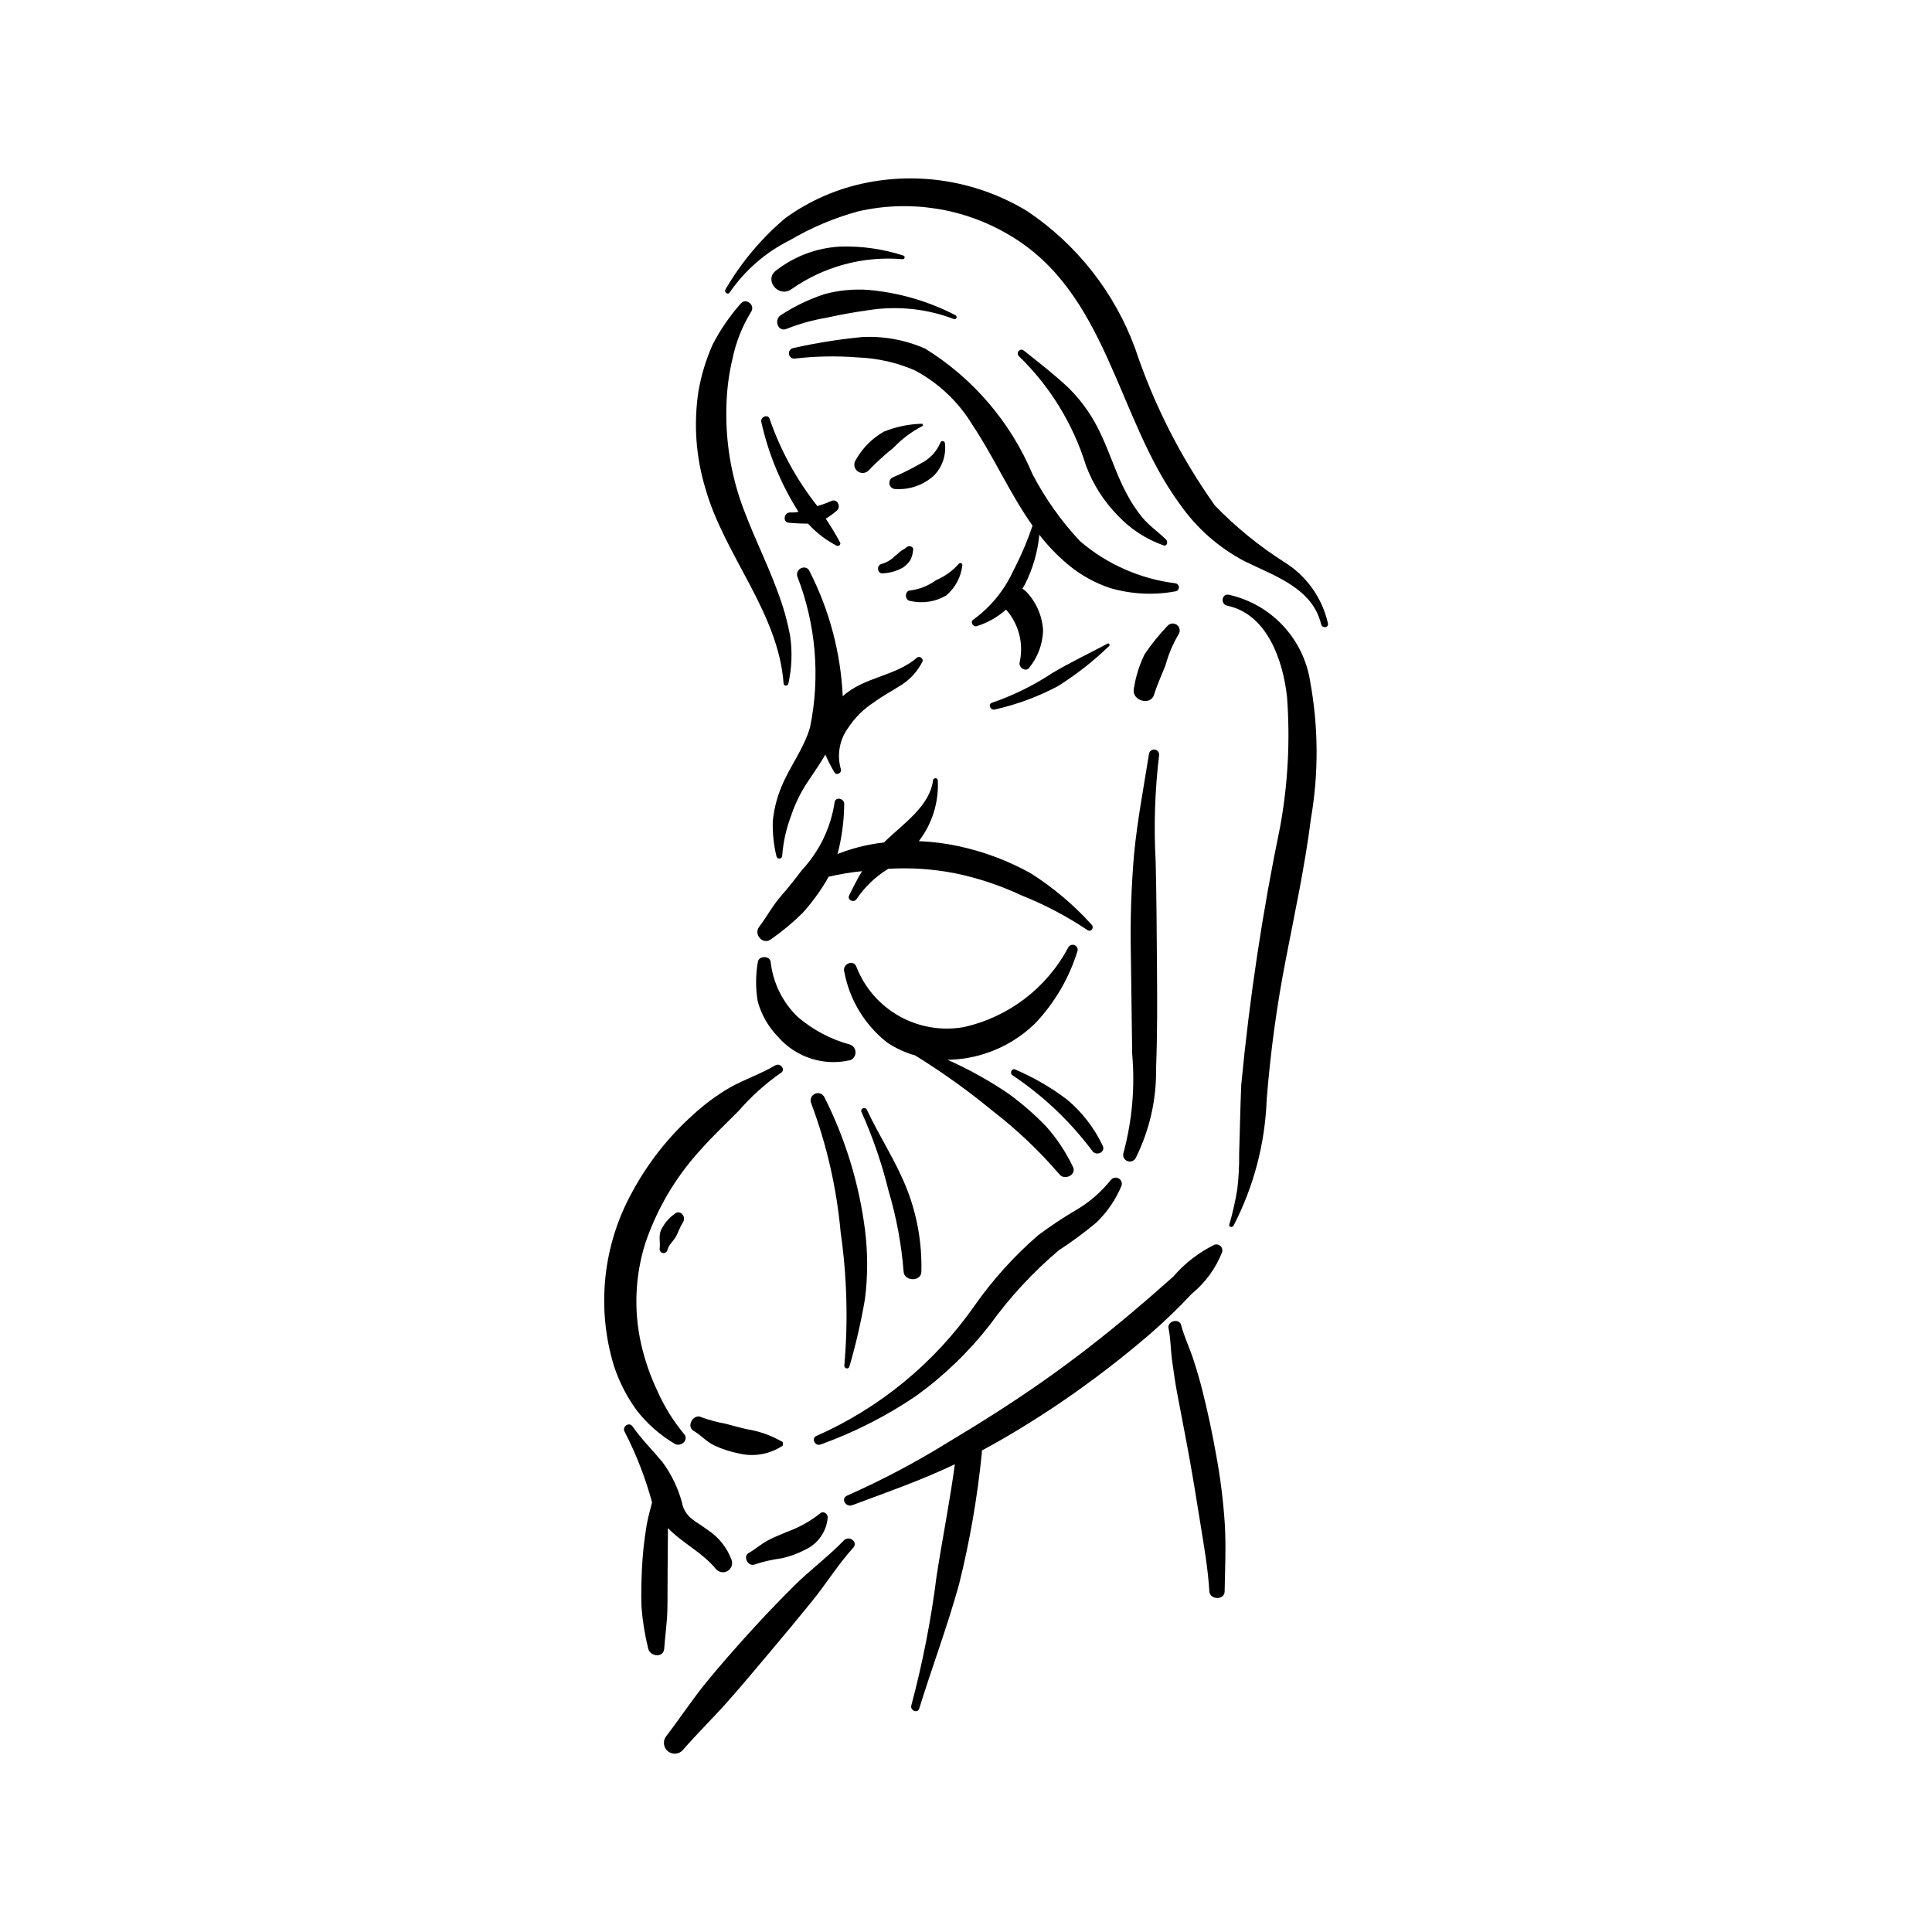 <?xml version="1.0" encoding="UTF-8"?>
<!-- Uploaded to: ICON Repo, www.svgrepo.com, Generator: ICON Repo Mixer Tools -->
<svg fill="#000000" width="800px" height="800px" version="1.1" viewBox="144 144 512 512" xmlns="http://www.w3.org/2000/svg">
 <g>
  <path d="m388.46 256.3c-3.512 0.062-6.984 0.77-10.238 2.094-3.098 1.77-5.656 4.348-7.406 7.457-0.691 0.965-0.496 2.305 0.445 3.031 0.941 0.73 2.289 0.582 3.047-0.336 2.043-2.121 4.227-4.106 6.527-5.941 2.246-2.352 4.867-4.301 7.762-5.777z"/>
  <path d="m394.4 261.41c-0.039-0.266-0.25-0.48-0.52-0.516-0.27-0.039-0.531 0.102-0.641 0.352-1.023 2.457-2.91 4.457-5.309 5.613-2.348 1.359-4.777 2.57-7.277 3.621-0.727 0.324-1.117 1.125-0.918 1.898 0.195 0.77 0.918 1.289 1.715 1.227 3.715 0.211 7.359-1.098 10.094-3.621 2.207-2.273 3.258-5.43 2.856-8.574z"/>
  <path d="m384.16 289.09c-0.395 0.434-1.109 0.641-1.559 1.062l-1.527 1.297c-0.922 0.922-2.059 1.598-3.309 1.965-1.613 0.254-1.324 2.777 0.293 2.519 1.852-0.09 3.656-0.621 5.266-1.547 0.746-0.516 1.391-1.164 1.902-1.914 0.418-0.812 0.672-1.703 0.75-2.613 0.297-1.078-1.215-1.441-1.816-0.77z"/>
  <path d="m398.1 293.4c-1.672 1.891-3.746 3.383-6.07 4.363-1.984 1.453-4.301 2.383-6.734 2.711-1.59-0.012-1.621 2.664-0.043 2.789 3.238 0.754 6.641 0.23 9.504-1.461 2.398-2.023 3.926-4.887 4.277-8.004 0.027-0.234-0.102-0.457-0.32-0.551-0.215-0.09-0.465-0.031-0.613 0.152z"/>
  <path d="m455.52 298.58c-9.352-1.152-18.152-5.035-25.305-11.164-5-5.336-9.242-11.328-12.617-17.812-5.789-13.738-15.707-25.336-28.379-33.191-5.258-2.32-10.988-3.383-16.727-3.094-6.148 0.594-12.254 1.57-18.277 2.922-0.727 0.137-1.223 0.812-1.137 1.547 0.082 0.734 0.723 1.277 1.461 1.246 5.566-0.648 11.18-0.754 16.766-0.312 5.191 0.191 10.305 1.344 15.074 3.398 6.305 3.34 11.59 8.324 15.289 14.426 5.758 8.598 9.988 18.34 15.973 26.758-1.426 4.191-3.172 8.266-5.223 12.188-2.352 5.059-5.953 9.434-10.469 12.707-0.973 0.586-0.035 2.125 0.977 1.715 2.84-0.902 5.461-2.387 7.691-4.363 3.324 3.75 4.68 8.852 3.648 13.754-0.562 1.523 1.645 3.059 2.598 1.52l-0.004 0.004c2.223-2.789 3.473-6.227 3.57-9.789-0.23-3.883-1.852-7.555-4.562-10.344l-0.906-0.723 0.633-1.055v0.004c2.094-4.125 3.398-8.602 3.844-13.203 2.203 2.863 4.711 5.477 7.481 7.793 3.324 2.809 7.152 4.957 11.285 6.332 5.613 1.633 11.527 1.934 17.277 0.875 0.535-0.066 0.934-0.516 0.945-1.055 0.008-0.535-0.379-0.996-0.906-1.082z"/>
  <path d="m366.64 287.77c-1.164-2.172-2.453-4.269-3.801-6.328l0.004 0.004c1.027-0.621 2.004-1.328 2.914-2.109 1.25-1.016 0.102-3.332-1.465-2.562-1.195 0.535-2.426 0.98-3.688 1.34-5.473-6.93-9.742-14.723-12.633-23.066-0.402-1.469-2.602-0.566-2.199 0.891h0.004c1.891 8.41 5.219 16.43 9.832 23.711-0.699 0.137-1.41 0.188-2.125 0.152-1.762-0.102-2.172 2.621-0.402 2.731v-0.004c1.676 0.164 3.359 0.242 5.043 0.23 2.176 2.398 4.762 4.387 7.641 5.871 0.492 0.246 1.148-0.355 0.875-0.859z"/>
  <path d="m495.93 309.24c-1.516-6.762-5.684-12.625-11.57-16.277-6.703-4.262-12.883-9.301-18.41-15.008-9.074-12.777-16.203-26.828-21.156-41.699-5.457-14.789-15.438-27.48-28.52-36.27-12.66-7.715-27.746-10.438-42.305-7.625-7.902 1.516-15.371 4.746-21.883 9.469-6.309 5.332-11.656 11.703-15.809 18.844-0.48 0.738 0.605 1.59 1.09 0.844h0.004c4.023-5.879 9.484-10.629 15.863-13.805 5.703-3.371 11.832-5.965 18.223-7.707 13.637-3.117 27.945-0.879 39.977 6.258 26.156 15.328 28.449 48.426 45.141 71.211l0.004-0.004c4.453 6.434 10.402 11.684 17.336 15.309 7.852 3.852 17.906 7.074 20.203 16.668 0.27 1.109 1.988 0.977 1.812-0.207z"/>
  <path d="m448.49 343.8c-1.395 8.836-3.098 17.672-3.953 26.586v-0.004c-0.754 8.828-1.035 17.691-0.844 26.551 0.102 8.793 0.242 17.586 0.348 26.379 0.77 8.77 0 17.609-2.277 26.113-0.34 0.887 0.086 1.883 0.961 2.254 0.871 0.371 1.883-0.016 2.289-0.875 3.648-7.34 5.484-15.445 5.356-23.641 0.355-9.086 0.309-18.16 0.238-27.254-0.074-9.191-0.117-18.387-0.344-27.574-0.516-9.391-0.215-18.809 0.906-28.145 0.109-0.742-0.402-1.43-1.145-1.535-0.738-0.109-1.426 0.402-1.535 1.145z"/>
  <path d="m438.4 456.68c-2.555 3.211-5.688 5.918-9.23 7.988-3.469 2.043-6.824 4.273-10.051 6.684-6.379 5.535-12.062 11.828-16.914 18.742-10.535 15.074-24.996 26.984-41.816 34.434-1.492 0.578-0.422 2.836 1.078 2.281 8.926-3.215 17.414-7.531 25.27-12.848 7.426-5.359 14.051-11.746 19.672-18.977 5.246-7.269 11.359-13.871 18.207-19.656 3.465-2.258 6.797-4.723 9.969-7.375 2.848-2.742 5.098-6.043 6.613-9.691 0.266-0.746-0.043-1.578-0.734-1.965-0.688-0.391-1.559-0.23-2.062 0.383z"/>
  <path d="m465.9 473.84c-4.191 2.051-7.922 4.93-10.965 8.465-3.656 3.266-7.102 6.262-10.742 9.336-7.703 6.504-15.613 12.66-23.832 18.43s-16.5 10.984-25.125 16.156c-8.57 5.305-17.496 10.023-26.711 14.113-1.812 0.773-0.438 3.211 1.383 2.531 9.027-3.371 18.367-6.629 27.137-10.828-1.332 9.918-3.324 19.812-4.848 29.695-1.445 11.527-3.676 22.945-6.676 34.168-0.414 1.379 1.648 2.281 2.082 0.883 3.414-11.023 7.473-21.793 10.559-32.93 2.84-11.426 4.859-23.035 6.031-34.746l0.023-0.723c7.07-3.801 13.867-7.996 20.555-12.496 8.422-5.719 16.508-11.918 24.219-18.562 3.801-3.32 7.434-6.828 10.883-10.512 3.586-2.938 6.352-6.75 8.031-11.07 0.129-0.555-0.043-1.137-0.457-1.531-0.41-0.391-1-0.535-1.547-0.379z"/>
  <path d="m491.2 324.55c-0.871-5.551-3.398-10.707-7.246-14.801-3.852-4.094-8.844-6.93-14.332-8.141-1.859-0.359-2.254 2.508-0.422 2.894 10.734 2.254 14.863 14.75 15.879 24.234 0.852 11.43 0.25 22.918-1.797 34.195-4.691 22.648-8.145 45.535-10.34 68.559-0.254 6.113-0.359 12.23-0.555 18.34 0.039 3.133-0.125 6.262-0.492 9.371-0.527 3.148-1.234 6.262-2.117 9.328-0.191 0.688 0.805 0.824 1.109 0.309v0.004c5.367-10.367 8.371-21.789 8.801-33.453 0.984-12.523 2.684-24.98 5.094-37.305 2.379-12.312 5.031-24.57 6.613-37.02l-0.004-0.004c2.094-12.086 2.027-24.445-0.191-36.512z"/>
  <path d="m399.43 424.52c7.117-1.027 13.73-4.285 18.887-9.301 5.141-5.41 8.969-11.93 11.191-19.055 0.25-0.664-0.066-1.406-0.723-1.684-0.652-0.277-1.41 0.008-1.715 0.648-5.699 10.723-15.805 18.418-27.66 21.062-5.848 1.039-11.879 0.02-17.062-2.883-5.188-2.902-9.203-7.512-11.375-13.047-0.711-2.137-3.859-0.812-3.223 1.301v0.004c1.391 7.402 5.422 14.055 11.344 18.711 2.277 1.523 4.785 2.68 7.426 3.422 7.121 4.398 13.934 9.273 20.395 14.594 6.504 5.012 12.48 10.676 17.836 16.902 1.371 1.777 4.707 0.082 3.562-2.031h-0.004c-1.836-3.844-4.199-7.41-7.023-10.594-3.125-3.25-6.535-6.211-10.188-8.848-5.066-3.418-10.422-6.387-16.004-8.875 1.449-0.012 2.898-0.121 4.336-0.328z"/>
  <path d="m433.27 389.02c-4.731-5.231-10.148-9.797-16.102-13.582-6.031-3.356-12.531-5.789-19.281-7.223-3.422-0.73-6.898-1.164-10.391-1.297 3.547-4.606 5.332-10.328 5.027-16.133-0.016-0.723-1.172-0.723-1.258-0.02-0.805 6.699-7.703 11.43-12.277 15.785l-0.734 0.723-1.504 0.18v0.004c-3.543 0.512-7.016 1.414-10.355 2.691l-0.438 0.188c1.129-4.316 1.723-8.758 1.77-13.219 0.055-1.645-2.488-2.047-2.566-0.375-1.02 6.648-4.008 12.84-8.586 17.766-1.797 2.379-3.644 4.715-5.606 6.961-2.269 2.598-3.762 5.492-5.809 8.195-1.531 2.023 1.152 4.902 3.203 3.219v0.004c2.981-2.082 5.777-4.414 8.363-6.973 2.344-2.606 4.43-5.434 6.231-8.441l0.621-1.121-0.004-0.004c2.922-0.688 5.887-1.18 8.875-1.477-1.223 2.035-2.316 4.168-3.406 6.414-0.625 1.293 1.371 2.098 2.031 0.863v-0.004c2.129-3.129 4.894-5.773 8.117-7.766l0.156-0.129c5.856-0.355 11.73 0.023 17.492 1.125 6.164 1.242 12.152 3.227 17.844 5.902 6.129 2.434 11.984 5.512 17.469 9.18 0.969 0.719 1.938-0.637 1.117-1.438z"/>
  <path d="m369.41 420.87c-5.129-1.375-9.891-3.871-13.938-7.312-4-3.828-6.551-8.922-7.215-14.414 0.008-1.957-3.324-2.016-3.445-0.051v-0.004c-0.586 3.418-0.586 6.91 0 10.328 0.98 3.543 2.844 6.777 5.418 9.402 2.332 2.664 5.348 4.644 8.723 5.723 3.375 1.082 6.977 1.219 10.426 0.402 0.809-0.348 1.34-1.145 1.344-2.027 0.008-0.883-0.508-1.688-1.312-2.047z"/>
  <path d="m349.43 426.34c-3.828 2.269-8.066 3.684-11.965 5.844-3.539 2.062-6.844 4.508-9.848 7.289-6.406 5.746-11.785 12.543-15.895 20.102-7.953 14.172-9.758 30.984-4.988 46.516 1.387 4.188 3.418 8.129 6.016 11.691 2.746 3.516 6.121 6.492 9.953 8.777 1.613 1.07 4.016-0.906 2.559-2.547-2.859-3.457-5.234-7.293-7.051-11.395-1.906-4.016-3.359-8.23-4.332-12.566-1.953-8.75-1.582-17.855 1.078-26.414 3.062-9.137 7.988-17.535 14.469-24.664 3.281-3.727 6.828-7.07 10.328-10.578 3.297-3.812 7.055-7.195 11.188-10.078 1.367-0.816-0.148-2.781-1.512-1.977z"/>
  <path d="m351.48 526.2c-2.969-1.762-6.246-2.938-9.652-3.461-1.855-0.457-3.691-0.906-5.527-1.438h-0.004c-2.176-0.375-4.312-0.949-6.387-1.715-2.078-1.094-4.16 2.375-2.102 3.59 1.984 1.172 3.324 2.836 5.457 3.863h0.004c2.074 0.977 4.262 1.695 6.516 2.133 4.019 0.984 8.266 0.223 11.691-2.094z"/>
  <path d="m337.88 557.41c-1.207-3.289-3.453-6.098-6.398-8-1.348-1.027-2.836-1.863-4.172-2.91-1.387-1.094-2.312-2.668-2.602-4.41-1.051-3.797-2.777-7.371-5.098-10.551-2.684-3.25-5.555-6.062-8-9.539-0.941-1.34-2.934 0.195-2.016 1.543v-0.004c3.051 5.941 5.469 12.184 7.211 18.629-0.531 2.035-1.109 4.059-1.461 6.144h0.004c-0.621 3.688-1.023 7.41-1.211 11.148-0.168 3.402-0.25 6.863-0.145 10.27v-0.004c0.277 3.738 0.871 7.445 1.77 11.086 0.438 2.231 4.098 2.66 4.266 0.066 0.23-3.516 0.773-6.883 0.84-10.426 0.066-3.543 0.012-7.086 0.059-10.629l0.078-9.574c0-0.434 0-0.867-0.016-1.309 3.816 3.988 9.203 6.508 12.715 10.852l0.004-0.004c0.758 0.906 2.055 1.137 3.082 0.555 1.023-0.586 1.484-1.82 1.09-2.934z"/>
  <path d="m361.36 545.05c-2.644 2.098-5.609 3.754-8.781 4.898-1.695 0.719-3.438 1.41-5.066 2.266-1.824 0.961-3.324 2.328-5.102 3.348-1.688 0.973-0.047 3.844 1.707 2.992h0.004c2.312-0.754 4.688-1.289 7.102-1.598 2.18-0.5 4.285-1.277 6.262-2.316 3.312-1.562 5.543-4.769 5.856-8.418 0.109-0.992-1.137-1.945-1.98-1.172z"/>
  <path d="m367.63 552.23c-4.125 4.273-8.941 7.812-13.172 12.02-4.133 4.106-8.156 8.32-12.066 12.637-3.852 4.262-7.644 8.566-11.273 13.016-3.762 4.613-7.012 9.594-10.637 14.301v-0.004c-0.902 1.258-0.648 3.004 0.574 3.949 1.223 0.945 2.977 0.75 3.965-0.438 3.766-4.359 7.906-8.371 11.734-12.68 3.945-4.441 7.734-9.027 11.57-13.562 3.699-4.375 7.352-8.789 10.957-13.242 3.727-4.606 6.867-9.695 10.84-14.074 1.367-1.516-1.109-3.356-2.492-1.922z"/>
  <path d="m468.58 547.83c-0.391-5.981-1.125-11.934-2.207-17.828-1.043-5.938-2.285-11.797-3.762-17.641-0.68-2.695-1.457-5.324-2.312-7.969-1.008-3.117-2.469-6.102-3.293-9.258-0.492-1.883-3.727-1.062-3.336 0.852 0.582 2.82 0.551 5.727 0.949 8.586 0.398 2.859 0.789 5.715 1.324 8.559 1.109 5.898 2.281 11.781 3.34 17.688 1.023 5.699 1.941 11.414 2.859 17.129 0.938 5.856 2.004 11.871 2.348 17.781 0.133 2.269 4.004 2.387 4.047 0.059 0.117-6.027 0.395-11.914 0.043-17.957z"/>
  <path d="m373.22 469.82c-1.57-12.176-5.188-23.996-10.699-34.965-0.418-0.957-1.523-1.406-2.488-1.016-0.969 0.391-1.453 1.48-1.09 2.461 4.141 11.016 6.777 22.539 7.836 34.258 1.68 11.699 2.004 23.555 0.977 35.328-0.039 0.367 0.223 0.699 0.586 0.754 0.367 0.055 0.711-0.188 0.777-0.551 1.711-5.863 3.078-11.816 4.106-17.836 0.777-6.121 0.777-12.316-0.004-18.434z"/>
  <path d="m384.38 459.22c-2.856-7.348-7.305-13.988-10.648-21.117-0.422-0.898-1.855-0.324-1.434 0.578h0.004c3.019 6.738 5.422 13.738 7.18 20.914 2.07 6.965 3.406 14.125 3.981 21.367 0.133 2.644 4.652 2.769 4.703 0.07l0.004 0.004c0.199-7.453-1.086-14.871-3.789-21.816z"/>
  <path d="m436.24 447.64c-2.231-4.707-5.449-8.879-9.441-12.227-4.231-3.207-8.84-5.883-13.723-7.969-0.992-0.504-1.625 1.059-0.668 1.574 8.156 5.457 15.316 12.27 21.176 20.141 1.094 1.223 3.426 0.16 2.656-1.52z"/>
  <path d="m322.82 465.66c-1.52 1.086-2.754 2.527-3.59 4.199-0.789 1.738-0.172 3.309-0.414 5.059-0.062 0.562 0.332 1.074 0.891 1.152 0.559 0.082 1.082-0.293 1.184-0.848 0.277-1.281 1.734-2.5 2.328-3.672 0.605-1.199 1.086-2.57 1.801-3.684 0.902-1.402-0.738-3.434-2.199-2.207z"/>
  <path d="m397.18 227.52c-7.18-3.715-15.02-5.988-23.074-6.695-3.887-0.277-7.793 0.098-11.559 1.109-4.051 1.324-7.906 3.172-11.48 5.492-2.168 1.211-0.883 4.789 1.488 3.684 3.387-1.336 6.906-2.312 10.5-2.91 3.602-0.805 7.32-1.469 10.973-1.98 7.648-1.23 15.484-0.434 22.723 2.316 0.281 0.121 0.605-0.012 0.727-0.293 0.117-0.281-0.016-0.605-0.297-0.723z"/>
  <path d="m453.04 287.02c-2.047-2.031-4.434-3.637-6.297-5.856-1.543-1.887-2.894-3.922-4.031-6.074-2.766-5.051-4.414-10.605-6.871-15.805h-0.004c-2.078-4.629-4.988-8.84-8.582-12.426-3.758-3.551-7.918-6.762-11.961-9.977-1-0.797-2.215 0.773-1.211 1.57h0.004c8.219 8 14.301 17.934 17.695 28.887 1.855 4.984 4.738 9.516 8.465 13.309 3.356 3.57 7.519 6.277 12.145 7.894 0.938 0.25 1.168-1.008 0.648-1.523z"/>
  <path d="m383.44 211.74c-5.453-1.777-11.176-2.582-16.906-2.387-6.113 0.352-11.973 2.547-16.812 6.293-3.363 2.445 0.465 7.293 3.887 5.082v0.004c8.598-6.09 19.07-8.938 29.566-8.043 0.539 0.09 0.816-0.789 0.266-0.949z"/>
  <path d="m353.39 312.52c-0.742-3.988-1.844-7.898-3.297-11.688-3.09-8.5-7.336-16.535-10.172-25.125-2.547-7.906-3.699-16.195-3.402-24.496 0.117-4.082 0.652-8.145 1.594-12.117 0.902-4.383 2.559-8.574 4.898-12.391 1.305-1.848-1.41-3.981-2.793-2.16-2.84 3.231-5.281 6.785-7.277 10.594-1.801 3.992-3.09 8.199-3.84 12.52-1.32 8.625-0.691 17.441 1.836 25.793 5.059 17.816 19.312 32.762 20.727 51.691 0.055 0.742 1.125 0.707 1.258 0.02 0.926-4.148 1.086-8.434 0.469-12.641z"/>
  <path d="m386.99 318.29c-5.719 4.984-14.059 5.078-19.656 10.223v0.004c-0.535-11.512-3.519-22.773-8.75-33.035-0.859-2.137-3.938-0.82-3.273 1.32 4.922 12.703 6.094 26.547 3.375 39.895-1.688 5.852-5.598 10.664-7.789 16.297h-0.004c-1.102 2.766-1.809 5.68-2.094 8.645-0.094 3.102 0.227 6.203 0.957 9.219 0.051 0.426 0.438 0.73 0.859 0.68 0.426-0.051 0.727-0.434 0.68-0.859 0.285-3.602 1.082-7.141 2.363-10.52 1.09-3.266 2.625-6.367 4.559-9.219 1.57-2.328 3.141-4.609 4.519-6.977h-0.004c0.691 1.641 1.5 3.227 2.418 4.746 0.539 0.945 2.117 0.031 1.66-0.949l0.004 0.004c-1.066-3.773-0.32-7.824 2.023-10.965 1.746-2.644 4.016-4.898 6.672-6.621 2.402-1.789 5.086-3.164 7.59-4.797h0.004c2.254-1.508 4.09-3.566 5.324-5.981 0.465-0.816-0.758-1.699-1.438-1.109z"/>
  <path d="m453.38 309.89c-2.223 2.324-4.242 4.828-6.047 7.492-1.41 2.902-2.375 6.004-2.859 9.195-0.598 3.082 4.434 4.594 5.375 1.504 0.816-2.684 2.008-5.176 3.023-7.781h-0.004c0.781-2.856 1.934-5.598 3.434-8.152 0.566-0.809 0.398-1.922-0.383-2.523-0.781-0.605-1.898-0.488-2.539 0.266z"/>
  <path d="m437.54 314.55c-4.863 2.594-9.863 4.965-14.609 7.777-4.988 3.297-10.367 5.949-16.016 7.906-1.211 0.344-0.453 2.094 0.723 1.789 5.805-1.301 11.41-3.371 16.668-6.156 4.894-3.07 9.457-6.637 13.613-10.652 0.305-0.266 0.031-0.883-0.379-0.664z"/>
 </g>
</svg>